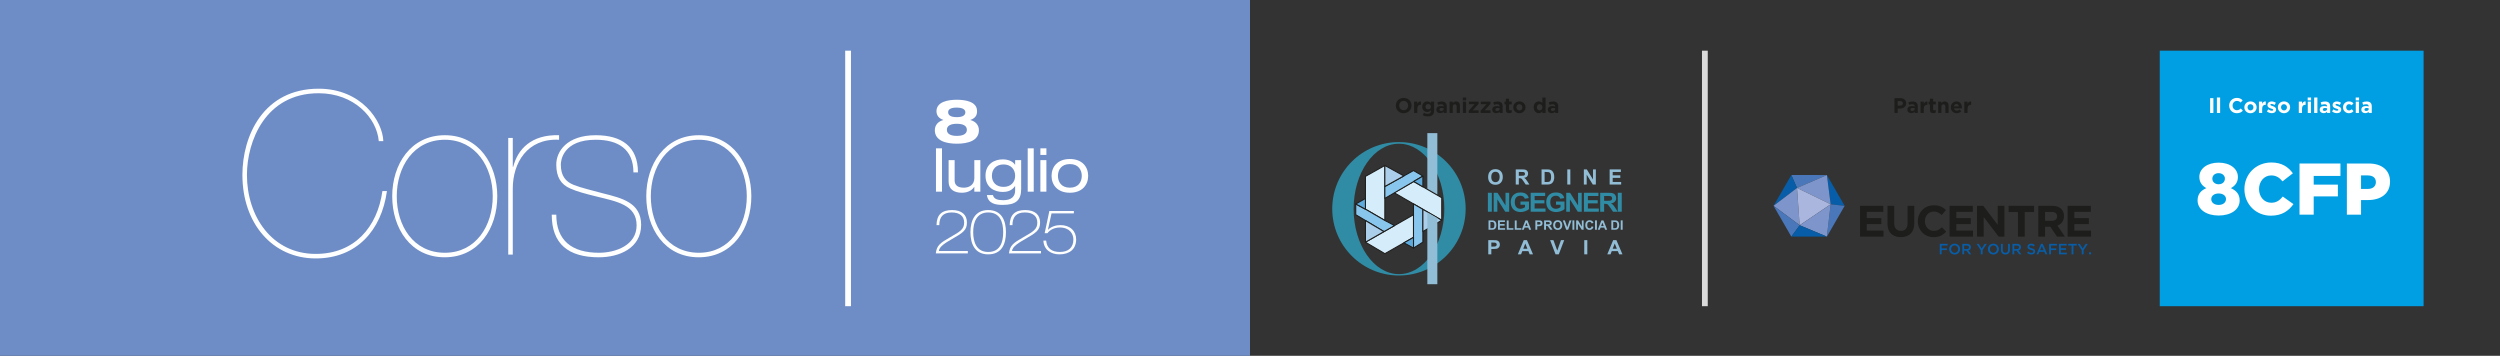 <svg xmlns="http://www.w3.org/2000/svg" xmlns:xlink="http://www.w3.org/1999/xlink" version="1.1" id="Livello_1" x="0px" y="0px" width="1300px" height="185.033px" viewBox="0 0 1300 185.033" xml:space="preserve"><rect x="0" y="0" width="1300" height="185.033" fill="#333333" stroke="none"/> <rect fill="#6E8DC6" width="650" height="185.033"></rect> <g> <path fill="#FFFFFF" d="M201.211,99.34c-2.832,20.531-15.812,35.045-37.051,35.045c-22.419,0-38.113-18.171-38.113-43.423 c0-20.413,10.974-44.838,39.647-44.838c22.301,0,33.275,16.873,33.629,27.257h-2.36c-1.062-12.153-12.862-24.897-31.269-24.897 c-27.729,0-37.287,25.016-37.287,42.479c0,21.476,12.979,41.063,35.752,41.063c20.295,0,32.095-14.042,34.691-32.686H201.211z"></path> </g> <g> <path fill="#FFFFFF" d="M231.326,70.312c17.699,0,27.257,15.222,27.257,31.741c0,16.638-9.558,31.741-27.375,31.741 c-17.699,0-27.257-15.104-27.257-31.741C203.951,85.534,213.509,70.312,231.326,70.312z M231.326,131.435 c16.166,0,24.897-14.041,24.897-29.381c0-15.104-8.731-29.381-24.897-29.381c-16.402,0-25.015,14.277-25.015,29.381 C206.311,117.394,214.924,131.435,231.326,131.435z"></path> </g> <g> <path fill="#FFFFFF" d="M266.644,132.379h-2.36v-60.65h2.36v14.986h0.236c2.242-8.968,9.321-16.874,23.835-16.402v2.36 c-16.637-0.826-24.071,12.153-24.071,25.369V132.379z"></path> </g> <g> <path fill="#FFFFFF" d="M329.383,89.664c0-12.153-8.024-16.991-19.587-16.991c-16.992,0-18.171,10.737-18.171,12.861 c0,6.018,2.596,8.968,6.726,10.62c4.248,1.651,9.086,2.714,15.576,4.483c9.322,2.36,19.469,4.72,19.469,16.284 c0,12.153-11.445,16.873-21.947,16.873c-15.929,0-24.543-6.962-24.543-22.184h2.36c0,13.452,8.142,19.823,22.183,19.823 c8.732,0,19.587-3.894,19.587-14.277c0-10.737-10.501-12.39-20.885-14.985c-5.782-1.416-10.147-2.596-13.569-4.13 c-4.956-2.124-7.316-6.018-7.316-12.508c0-6.726,5.428-15.222,20.531-15.222c13.452,0,21.947,5.9,21.947,19.352H329.383z"></path> </g> <g> <path fill="#FFFFFF" d="M363.438,70.312c17.699,0,27.257,15.222,27.257,31.741c0,16.638-9.558,31.741-27.375,31.741 c-17.699,0-27.257-15.104-27.257-31.741C336.062,85.534,345.62,70.312,363.438,70.312z M363.438,131.435 c16.166,0,24.897-14.041,24.897-29.381c0-15.104-8.731-29.381-24.897-29.381c-16.402,0-25.015,14.277-25.015,29.381 C338.422,117.394,347.036,131.435,363.438,131.435z"></path> </g> <g> <g> <path fill="#1D1D1B" d="M725.818,54.889c0-2.189,1.728-3.982,4.104-3.982c2.377,0,4.082,1.771,4.082,3.982 c0,2.189-1.728,3.982-4.104,3.982C727.523,58.871,725.818,57.1,725.818,54.889z M732.232,54.889c0-1.32-0.969-2.42-2.332-2.42 c-1.365,0-2.311,1.078-2.311,2.42c0,1.32,0.968,2.42,2.332,2.42S732.232,56.23,732.232,54.889z"></path> <path fill="#1D1D1B" d="M735.334,52.843h1.672v1.188c0.341-0.813,0.891-1.342,1.881-1.298v1.749h-0.088 c-1.111,0-1.793,0.671-1.793,2.079v2.179h-1.672V52.843z"></path> <path fill="#1D1D1B" d="M739.854,59.905l0.571-1.254c0.605,0.341,1.211,0.539,1.992,0.539c1.145,0,1.684-0.55,1.684-1.606v-0.286 c-0.496,0.595-1.035,0.957-1.926,0.957c-1.375,0-2.619-1.001-2.619-2.772c0-1.76,1.266-2.75,2.619-2.75 c0.913,0,1.452,0.385,1.903,0.88v-0.77h1.672v4.565c0,1.056-0.253,1.826-0.748,2.321c-0.55,0.55-1.397,0.792-2.541,0.792 C741.504,60.521,740.603,60.302,739.854,59.905z M744.102,55.482c0-0.803-0.628-1.364-1.441-1.364 c-0.814,0-1.431,0.562-1.431,1.387c0,0.814,0.616,1.364,1.431,1.364C743.474,56.869,744.102,56.308,744.102,55.482z"></path> <path fill="#1D1D1B" d="M746.895,57.023c0-1.288,0.979-1.882,2.376-1.882c0.595,0,1.022,0.1,1.44,0.242v-0.099 c0-0.693-0.428-1.078-1.265-1.078c-0.638,0-1.089,0.12-1.628,0.318l-0.418-1.276c0.648-0.285,1.287-0.473,2.288-0.473 c0.913,0,1.573,0.242,1.991,0.66c0.439,0.44,0.639,1.089,0.639,1.881v3.422h-1.617v-0.638c-0.408,0.45-0.969,0.748-1.783,0.748 C747.807,58.85,746.895,58.211,746.895,57.023z M750.734,56.66v-0.297c-0.287-0.133-0.66-0.221-1.068-0.221 c-0.715,0-1.154,0.286-1.154,0.837c0,0.45,0.373,0.715,0.912,0.715C750.205,57.694,750.734,57.265,750.734,56.66z"></path> <path fill="#1D1D1B" d="M753.758,52.843h1.673v0.836c0.385-0.495,0.88-0.946,1.728-0.946c1.265,0,2.002,0.836,2.002,2.189v3.817 h-1.672V55.45c0-0.793-0.375-1.199-1.013-1.199s-1.045,0.406-1.045,1.199v3.289h-1.673V52.843z"></path> <path fill="#1D1D1B" d="M760.645,50.708h1.76v1.485h-1.76V50.708z M760.688,52.843h1.673v5.896h-1.673V52.843z"></path> <path fill="#1D1D1B" d="M763.734,57.562l3.048-3.367h-2.948v-1.353h5.027v1.177l-3.059,3.366h3.059v1.354h-5.127V57.562z"></path> <path fill="#1D1D1B" d="M769.928,57.562l3.048-3.367h-2.948v-1.353h5.027v1.177l-3.059,3.366h3.059v1.354h-5.127V57.562z"></path> <path fill="#1D1D1B" d="M775.967,57.023c0-1.288,0.979-1.882,2.376-1.882c0.595,0,1.022,0.1,1.44,0.242v-0.099 c0-0.693-0.428-1.078-1.265-1.078c-0.638,0-1.089,0.12-1.628,0.318l-0.418-1.276c0.648-0.285,1.287-0.473,2.288-0.473 c0.913,0,1.573,0.242,1.991,0.66c0.439,0.44,0.639,1.089,0.639,1.881v3.422h-1.617v-0.638c-0.408,0.45-0.969,0.748-1.783,0.748 C776.879,58.85,775.967,58.211,775.967,57.023z M779.807,56.66v-0.297c-0.287-0.133-0.66-0.221-1.068-0.221 c-0.715,0-1.154,0.286-1.154,0.837c0,0.45,0.373,0.715,0.912,0.715C779.277,57.694,779.807,57.265,779.807,56.66z"></path> <path fill="#1D1D1B" d="M783.051,57.067v-2.795h-0.704v-1.43h0.704v-1.508h1.672v1.508h1.387v1.43h-1.387v2.52 c0,0.385,0.166,0.572,0.539,0.572c0.309,0,0.584-0.077,0.826-0.209v1.342c-0.353,0.209-0.76,0.341-1.32,0.341 C783.744,58.838,783.051,58.432,783.051,57.067z"></path> <path fill="#1D1D1B" d="M786.89,55.802c0-1.694,1.364-3.069,3.202-3.069c1.826,0,3.179,1.354,3.179,3.069 c0,1.694-1.364,3.069-3.201,3.069C788.243,58.871,786.89,57.519,786.89,55.802z M791.621,55.802c0-0.869-0.628-1.628-1.552-1.628 c-0.957,0-1.529,0.737-1.529,1.628c0,0.869,0.627,1.628,1.552,1.628C791.049,57.43,791.621,56.693,791.621,55.802z"></path> <path fill="#1D1D1B" d="M797.516,55.78c0-1.97,1.287-3.048,2.684-3.048c0.892,0,1.441,0.407,1.838,0.88v-2.904h1.672v8.031h-1.672 v-0.847c-0.407,0.55-0.969,0.957-1.838,0.957C798.824,58.85,797.516,57.771,797.516,55.78z M802.059,55.78 c0-0.979-0.648-1.629-1.43-1.629s-1.441,0.639-1.441,1.65c0,0.979,0.66,1.628,1.441,1.628S802.059,56.781,802.059,55.78z"></path> <path fill="#1D1D1B" d="M804.852,57.023c0-1.288,0.979-1.882,2.377-1.882c0.594,0,1.023,0.1,1.441,0.242v-0.099 c0-0.693-0.43-1.078-1.266-1.078c-0.638,0-1.089,0.12-1.628,0.318l-0.418-1.276c0.649-0.285,1.287-0.473,2.288-0.473 c0.913,0,1.573,0.242,1.991,0.66c0.44,0.44,0.638,1.089,0.638,1.881v3.422h-1.617v-0.638c-0.406,0.45-0.968,0.748-1.781,0.748 C805.766,58.85,804.852,58.211,804.852,57.023z M808.691,56.66v-0.297c-0.285-0.133-0.66-0.221-1.066-0.221 c-0.716,0-1.156,0.286-1.156,0.837c0,0.45,0.375,0.715,0.914,0.715C808.164,57.694,808.691,57.265,808.691,56.66z"></path> </g> <g> <g> <path fill="#308BA5" d="M762.142,108.569c0,19.16-15.528,34.689-34.688,34.689s-34.69-15.529-34.69-34.689 c0-19.157,15.53-34.689,34.69-34.689S762.142,89.412,762.142,108.569 M727.464,74.736c-13.023,0-23.58,15.179-23.58,33.906 c0,18.726,10.556,33.904,23.58,33.904c13.023,0,23.579-15.18,23.579-33.904C751.043,89.916,740.487,74.736,727.464,74.736"></path> <polygon fill="#D5ECFA" points="710.028,108.783 710.028,91.709 720.118,86.044 720.118,114.642 "></polygon> <polygon fill="none" stroke="#1D1D1B" stroke-width="0.553" stroke-linejoin="round" stroke-miterlimit="10" points=" 710.028,108.783 710.028,91.709 720.118,86.044 720.118,114.642 "></polygon> <polygon fill="#D5ECFA" points="724.955,100.216 735.121,94.356 749.711,102.815 749.711,114.534 "></polygon> <polygon fill="none" stroke="#1D1D1B" stroke-width="0.553" stroke-linejoin="round" stroke-miterlimit="10" points=" 724.955,100.216 735.121,94.356 749.711,102.815 749.711,114.534 "></polygon> <polygon fill="#D5ECFA" points="710.028,125.937 735.019,111.653 735.019,123.452 720.118,131.909 "></polygon> <polygon fill="none" stroke="#1D1D1B" stroke-width="0.553" stroke-linejoin="round" stroke-miterlimit="10" points=" 710.028,125.937 735.019,111.653 735.019,123.452 720.118,131.909 "></polygon> <polygon fill="#89C6EE" points="735.019,88.683 739.906,91.555 720.118,103.194 720.118,96.985 "></polygon> <polygon fill="none" stroke="#1D1D1B" stroke-width="0.553" stroke-linejoin="round" stroke-miterlimit="10" points=" 735.019,88.683 739.906,91.555 720.118,103.194 720.118,96.985 "></polygon> <polygon fill="#89C6EE" points="735.019,106.035 739.906,108.862 739.906,125.908 735.019,129.013 "></polygon> <polygon fill="none" stroke="#1D1D1B" stroke-width="0.553" stroke-linejoin="round" stroke-miterlimit="10" points=" 735.019,106.035 739.906,108.862 739.906,125.908 735.019,129.013 "></polygon> <polygon fill="#89C6EE" points="704.984,106.065 710.028,108.783 720.118,114.642 725.161,117.288 719.656,120.435 704.984,111.653 "></polygon> <polygon fill="none" stroke="#1D1D1B" stroke-width="0.553" stroke-linejoin="round" stroke-miterlimit="10" points=" 704.984,106.065 710.028,108.783 720.118,114.642 725.161,117.288 719.656,120.435 704.984,111.653 "></polygon> <polygon fill="#ABCEEA" points="730.013,91.475 720.118,86.046 720.118,96.985 "></polygon> <polygon fill="none" stroke="#1D1D1B" stroke-width="0.553" stroke-linejoin="round" stroke-miterlimit="10" points=" 730.013,91.475 720.118,86.046 720.118,96.985 "></polygon> <polygon fill="#ABCEEA" points="739.908,108.862 749.711,114.534 739.908,120.435 "></polygon> <polygon fill="none" stroke="#1D1D1B" stroke-width="0.553" stroke-linejoin="round" stroke-miterlimit="10" points=" 739.908,108.862 749.711,114.534 739.908,120.435 "></polygon> <polygon fill="#ABCEEA" points="710.028,125.937 719.656,120.435 710.043,114.683 "></polygon> <polygon fill="none" stroke="#1D1D1B" stroke-width="0.553" stroke-linejoin="round" stroke-miterlimit="10" points=" 710.028,125.937 719.656,120.435 710.043,114.683 "></polygon> <polygon fill="#5EAADC" points="704.984,106.065 710.028,103.194 710.028,108.783 "></polygon> <polygon fill="none" stroke="#1D1D1B" stroke-width="0.553" stroke-linejoin="round" stroke-miterlimit="10" points=" 704.984,106.065 710.028,103.194 710.028,108.783 "></polygon> <polygon fill="#5EAADC" points="739.908,91.555 739.908,97.16 735.121,94.356 "></polygon> <polygon fill="none" stroke="#1D1D1B" stroke-width="0.553" stroke-linejoin="round" stroke-miterlimit="10" points=" 739.908,91.555 739.908,97.16 735.121,94.356 "></polygon> <polygon fill="#5EAADC" points="735.019,129.013 730.013,126.265 735.019,123.423 "></polygon> <polygon fill="none" stroke="#1D1D1B" stroke-width="0.553" stroke-linejoin="round" stroke-miterlimit="10" points=" 735.019,129.013 730.013,126.265 735.019,123.423 "></polygon> <path fill="#92BDD6" d="M742.217,147.771v-37.303l5.202,2.977v34.326H742.217z M742.217,98.115l5.202,2.999V69.245h-5.202V98.115 z"></path> <path fill="#92BDD6" d="M773.826,92.071c0-0.8,0.117-1.472,0.358-2.015c0.181-0.401,0.424-0.762,0.731-1.078 c0.309-0.32,0.646-0.554,1.018-0.71c0.489-0.206,1.057-0.312,1.695-0.312c1.156,0,2.086,0.362,2.779,1.08 c0.695,0.72,1.044,1.719,1.044,2.996c0,1.271-0.346,2.264-1.035,2.982c-0.69,0.717-1.612,1.074-2.766,1.074 c-1.171,0-2.102-0.355-2.791-1.072C774.17,94.308,773.826,93.324,773.826,92.071 M775.463,92.019 c0,0.891,0.204,1.566,0.616,2.025c0.411,0.461,0.932,0.689,1.565,0.689c0.633,0,1.152-0.229,1.559-0.685s0.607-1.141,0.607-2.053 c0-0.9-0.197-1.571-0.593-2.016s-0.921-0.664-1.573-0.664c-0.654,0-1.183,0.222-1.582,0.672 C775.661,90.437,775.463,91.113,775.463,92.019"></path> <path fill="#92BDD6" d="M788.19,95.956v-7.864h3.341c0.839,0,1.453,0.071,1.833,0.214c0.38,0.14,0.684,0.392,0.915,0.752 c0.228,0.36,0.342,0.773,0.342,1.239c0,0.59-0.173,1.077-0.521,1.463c-0.348,0.386-0.865,0.625-1.556,0.727 c0.344,0.2,0.628,0.421,0.849,0.657c0.225,0.242,0.527,0.668,0.905,1.279l0.96,1.533h-1.897l-1.148-1.71 c-0.408-0.612-0.687-0.996-0.837-1.158c-0.149-0.157-0.309-0.267-0.479-0.325c-0.164-0.062-0.434-0.089-0.799-0.089h-0.319v3.282 H788.19z M789.778,91.419h1.174c0.762,0,1.238-0.034,1.428-0.097c0.19-0.063,0.338-0.175,0.444-0.333 c0.106-0.157,0.16-0.354,0.16-0.59c0-0.267-0.07-0.479-0.213-0.642c-0.14-0.163-0.341-0.265-0.598-0.308 c-0.129-0.019-0.515-0.028-1.158-0.028h-1.237V91.419L789.778,91.419z"></path> <path fill="#92BDD6" d="M801.611,88.092h2.898c0.656,0,1.156,0.053,1.497,0.151c0.462,0.135,0.857,0.377,1.188,0.725 c0.329,0.345,0.577,0.771,0.749,1.273c0.173,0.502,0.259,1.123,0.259,1.858c0,0.647-0.081,1.204-0.242,1.675 c-0.195,0.572-0.478,1.035-0.842,1.39c-0.275,0.267-0.647,0.476-1.116,0.625c-0.349,0.11-0.818,0.167-1.405,0.167h-2.985 L801.611,88.092L801.611,88.092z M803.197,89.422v5.207h1.188c0.442,0,0.762-0.022,0.959-0.071 c0.259-0.064,0.473-0.175,0.643-0.328c0.169-0.154,0.308-0.405,0.416-0.758c0.105-0.354,0.16-0.833,0.16-1.442 c0-0.608-0.055-1.073-0.16-1.399c-0.108-0.324-0.258-0.578-0.452-0.763c-0.191-0.181-0.438-0.306-0.734-0.369 c-0.223-0.05-0.656-0.076-1.304-0.076L803.197,89.422L803.197,89.422z"></path> <rect x="814.993" y="88.092" fill="#92BDD6" width="1.586" height="7.864"></rect> <polygon fill="#92BDD6" points="823.604,95.956 823.604,88.092 825.149,88.092 828.367,93.343 828.367,88.092 829.844,88.092 829.844,95.956 828.25,95.956 825.082,90.827 825.082,95.956 "></polygon> <polygon fill="#92BDD6" points="837.018,95.956 837.018,88.092 842.85,88.092 842.85,89.422 838.604,89.422 838.604,91.166 842.554,91.166 842.554,92.49 838.604,92.49 838.604,94.629 843,94.629 843,95.956 "></polygon> <path fill="#92BDD6" d="M773.901,132.253v-7.373h2.55c0.966,0,1.595,0.036,1.886,0.111c0.452,0.107,0.829,0.351,1.134,0.72 c0.305,0.371,0.455,0.849,0.455,1.435c0,0.455-0.089,0.836-0.263,1.145c-0.176,0.309-0.398,0.551-0.667,0.727 c-0.271,0.176-0.545,0.293-0.824,0.35c-0.379,0.07-0.93,0.105-1.646,0.105h-1.038v2.782L773.901,132.253L773.901,132.253z M775.488,126.127v2.091h0.869c0.627,0,1.044-0.037,1.256-0.113c0.21-0.08,0.378-0.198,0.497-0.362 c0.117-0.165,0.18-0.357,0.18-0.573c0-0.27-0.085-0.488-0.252-0.665c-0.168-0.174-0.383-0.282-0.638-0.329 c-0.191-0.029-0.571-0.047-1.146-0.047L775.488,126.127L775.488,126.127z"></path> <path fill="#92BDD6" d="M797.169,132.253h-1.727l-0.686-1.676h-3.146l-0.648,1.676h-1.686l3.062-7.373h1.68L797.169,132.253z M794.247,129.334l-1.084-2.733l-1.062,2.733H794.247z"></path> <polygon fill="#92BDD6" points="808.877,132.253 806.066,124.88 807.787,124.88 809.779,130.334 811.704,124.88 813.388,124.88 810.571,132.253 "></polygon> <rect x="823.817" y="124.88" fill="#92BDD6" width="1.589" height="7.373"></rect> <path fill="#92BDD6" d="M843.68,132.253h-1.728l-0.688-1.676h-3.145l-0.648,1.676h-1.684l3.062-7.373h1.679L843.68,132.253z M840.757,129.334l-1.084-2.733l-1.062,2.733H840.757z"></path> </g> <g> <path fill="#92BDD6" d="M774.024,114.594h1.802c0.407,0,0.715,0.029,0.929,0.091c0.286,0.088,0.532,0.232,0.735,0.448 c0.204,0.218,0.357,0.479,0.465,0.793c0.107,0.312,0.161,0.694,0.161,1.151c0,0.402-0.051,0.747-0.15,1.039 c-0.121,0.354-0.296,0.641-0.521,0.859c-0.17,0.17-0.402,0.301-0.692,0.393c-0.218,0.068-0.509,0.104-0.873,0.104h-1.854 L774.024,114.594L774.024,114.594z M775.01,115.417v3.232h0.737c0.274,0,0.473-0.018,0.596-0.049 c0.159-0.039,0.292-0.105,0.396-0.201s0.191-0.252,0.259-0.471c0.067-0.221,0.1-0.519,0.1-0.895s-0.031-0.667-0.1-0.869 c-0.066-0.201-0.161-0.359-0.281-0.475c-0.119-0.113-0.271-0.188-0.455-0.228c-0.139-0.03-0.404-0.048-0.808-0.048h-0.444 V115.417z"></path> <path fill="#92BDD6" d="M778.951,119.472v-4.878h3.618v0.823h-2.636v1.081h2.451v0.823h-2.451v1.328h2.728v0.82h-3.71V119.472z"></path> <path fill="#92BDD6" d="M783.521,119.472v-4.839h0.986v4.017h2.449v0.822H783.521z"></path> <path fill="#92BDD6" d="M787.688,119.472v-4.839h0.984v4.017h2.449v0.822H787.688z"></path> <path fill="#92BDD6" d="M796.222,119.472h-1.069l-0.428-1.107h-1.947l-0.404,1.107h-1.045l1.902-4.878h1.039L796.222,119.472z M794.408,117.54l-0.673-1.809l-0.659,1.809H794.408z"></path> <path fill="#92BDD6" d="M798.387,119.472v-4.878h1.581c0.599,0,0.988,0.022,1.17,0.071c0.281,0.072,0.515,0.23,0.703,0.479 c0.189,0.244,0.284,0.562,0.284,0.949c0,0.301-0.056,0.553-0.162,0.756c-0.111,0.203-0.248,0.365-0.416,0.481 c-0.167,0.114-0.34,0.192-0.51,0.229c-0.236,0.047-0.578,0.068-1.023,0.068h-0.642v1.842h-0.985V119.472z M799.372,115.417v1.384 h0.538c0.389,0,0.647-0.022,0.779-0.077c0.132-0.051,0.233-0.13,0.309-0.238c0.072-0.106,0.111-0.234,0.111-0.381 c0-0.174-0.054-0.322-0.157-0.438c-0.104-0.116-0.236-0.188-0.396-0.216c-0.118-0.021-0.353-0.034-0.708-0.034H799.372z"></path> <path fill="#92BDD6" d="M802.938,119.472v-4.878h2.07c0.522,0,0.902,0.042,1.139,0.13s0.427,0.242,0.565,0.469 c0.144,0.223,0.215,0.479,0.215,0.768c0,0.367-0.107,0.668-0.323,0.906c-0.216,0.24-0.536,0.391-0.966,0.451 c0.214,0.125,0.389,0.263,0.527,0.41c0.139,0.148,0.326,0.414,0.562,0.793l0.596,0.951h-1.178l-0.713-1.064 c-0.253-0.375-0.426-0.614-0.521-0.713c-0.093-0.101-0.19-0.168-0.294-0.207c-0.106-0.034-0.271-0.055-0.496-0.055h-0.201v2.039 H802.938z M803.92,116.655h0.73c0.473,0,0.766-0.021,0.885-0.062c0.118-0.039,0.209-0.107,0.276-0.205 c0.064-0.097,0.099-0.217,0.099-0.365c0-0.164-0.045-0.295-0.131-0.397s-0.21-0.164-0.371-0.188 c-0.079-0.016-0.319-0.02-0.719-0.02h-0.771L803.92,116.655L803.92,116.655z"></path> <path fill="#92BDD6" d="M807.654,117.062c0-0.496,0.076-0.914,0.223-1.25c0.111-0.25,0.265-0.473,0.456-0.67 c0.189-0.199,0.4-0.344,0.628-0.438c0.305-0.129,0.656-0.195,1.053-0.195c0.719,0,1.296,0.226,1.728,0.673 c0.433,0.444,0.646,1.063,0.646,1.857c0,0.787-0.214,1.404-0.642,1.85c-0.431,0.446-1,0.668-1.718,0.668 c-0.725,0-1.303-0.222-1.729-0.664C807.869,118.446,807.654,117.838,807.654,117.062z M808.67,117.026 c0,0.555,0.128,0.972,0.383,1.259c0.255,0.284,0.579,0.428,0.973,0.428c0.392,0,0.715-0.144,0.966-0.425 c0.252-0.282,0.378-0.707,0.378-1.273c0-0.56-0.121-0.976-0.368-1.25c-0.244-0.275-0.568-0.414-0.976-0.414 c-0.405,0-0.733,0.141-0.982,0.418C808.795,116.048,808.67,116.467,808.67,117.026z"></path> <path fill="#92BDD6" d="M814.399,119.472l-1.743-4.878h1.067l1.235,3.608l1.195-3.608h1.045l-1.748,4.878H814.399z"></path> <path fill="#92BDD6" d="M817.672,119.472v-4.878h0.984v4.878H817.672z"></path> <path fill="#92BDD6" d="M819.605,119.472v-4.878h0.957l1.996,3.257v-3.257h0.915v4.878h-0.986l-1.97-3.182v3.182H819.605z"></path> <path fill="#92BDD6" d="M827.641,117.679l0.952,0.301c-0.145,0.533-0.389,0.929-0.729,1.188c-0.34,0.255-0.772,0.386-1.298,0.386 c-0.646,0-1.18-0.221-1.597-0.664c-0.418-0.442-0.627-1.047-0.627-1.814c0-0.811,0.212-1.441,0.631-1.893 c0.419-0.447,0.97-0.676,1.653-0.676c0.596,0,1.081,0.178,1.453,0.528c0.224,0.211,0.39,0.512,0.502,0.901l-0.976,0.234 c-0.059-0.255-0.18-0.457-0.362-0.602c-0.185-0.147-0.407-0.221-0.668-0.221c-0.362,0-0.653,0.129-0.88,0.389 c-0.227,0.261-0.337,0.68-0.337,1.263c0,0.617,0.11,1.056,0.332,1.317c0.223,0.262,0.511,0.395,0.865,0.395 c0.263,0,0.486-0.084,0.677-0.251C827.42,118.297,827.557,118.034,827.641,117.679z"></path> <path fill="#92BDD6" d="M829.408,119.472v-4.878h0.986v4.878H829.408z"></path> <path fill="#92BDD6" d="M835.732,119.472h-1.072l-0.427-1.107h-1.948l-0.404,1.107h-1.044l1.9-4.878h1.04L835.732,119.472z M833.918,117.54l-0.672-1.809l-0.659,1.809H833.918z"></path> <path fill="#92BDD6" d="M837.892,114.594h1.802c0.406,0,0.716,0.029,0.929,0.091c0.285,0.088,0.532,0.232,0.736,0.448 c0.204,0.218,0.357,0.479,0.465,0.793c0.104,0.312,0.161,0.694,0.161,1.151c0,0.402-0.051,0.747-0.151,1.039 c-0.122,0.354-0.295,0.641-0.521,0.859c-0.172,0.17-0.404,0.301-0.692,0.393c-0.216,0.068-0.509,0.104-0.872,0.104h-1.854v-4.878 H837.892z M838.877,115.417v3.232h0.735c0.275,0,0.476-0.018,0.597-0.049c0.159-0.039,0.292-0.105,0.398-0.201 c0.104-0.096,0.188-0.252,0.257-0.471c0.067-0.221,0.1-0.519,0.1-0.895s-0.031-0.667-0.1-0.869 c-0.067-0.201-0.158-0.359-0.28-0.475c-0.12-0.113-0.271-0.188-0.454-0.228c-0.141-0.03-0.406-0.048-0.809-0.048h-0.444V115.417z "></path> <path fill="#92BDD6" d="M842.788,119.472v-4.878h0.985v4.878H842.788z"></path> </g> <g> <rect x="773.708" y="100.245" fill="#308BA5" width="2.052" height="9.848"></rect> <polygon fill="#308BA5" points="776.716,110.093 776.716,100.245 778.711,100.245 782.869,106.823 782.869,100.245 784.775,100.245 784.775,110.093 782.719,110.093 778.621,103.672 778.621,110.093 "></polygon> <path fill="#308BA5" d="M790.651,106.474v-1.66h4.422v3.924c-0.431,0.402-1.054,0.759-1.866,1.064 c-0.817,0.307-1.643,0.463-2.479,0.463c-1.062,0-1.988-0.217-2.778-0.652c-0.79-0.43-1.384-1.049-1.782-1.854 c-0.399-0.802-0.597-1.676-0.597-2.621c0-1.025,0.223-1.936,0.666-2.736c0.443-0.793,1.093-1.403,1.947-1.83 c0.652-0.327,1.464-0.489,2.433-0.489c1.263,0,2.249,0.255,2.958,0.769c0.707,0.51,1.165,1.222,1.369,2.125l-2.037,0.369 c-0.146-0.484-0.413-0.863-0.809-1.146c-0.396-0.279-0.891-0.421-1.481-0.421c-0.896,0-1.606,0.275-2.136,0.826 c-0.531,0.552-0.794,1.369-0.794,2.455c0,1.168,0.268,2.043,0.804,2.629c0.536,0.584,1.237,0.875,2.105,0.875 c0.431,0,0.861-0.082,1.295-0.246c0.43-0.16,0.802-0.359,1.11-0.594v-1.25H790.651L790.651,106.474z"></path> <polygon fill="#308BA5" points="795.947,110.093 795.947,100.245 803.482,100.245 803.482,101.912 797.998,101.912 797.998,104.097 803.1,104.097 803.1,105.754 797.998,105.754 797.998,108.435 803.676,108.435 803.676,110.093 "></polygon> <path fill="#308BA5" d="M809.119,106.474v-1.66h4.423v3.924c-0.429,0.402-1.051,0.759-1.867,1.064 c-0.814,0.307-1.643,0.463-2.479,0.463c-1.063,0-1.989-0.217-2.78-0.652c-0.79-0.43-1.385-1.049-1.779-1.854 c-0.398-0.802-0.598-1.676-0.598-2.621c0-1.025,0.221-1.936,0.667-2.736c0.44-0.793,1.09-1.403,1.944-1.83 c0.652-0.327,1.465-0.489,2.435-0.489c1.262,0,2.246,0.255,2.957,0.769c0.708,0.51,1.166,1.222,1.368,2.125l-2.037,0.369 c-0.145-0.484-0.413-0.863-0.808-1.146c-0.396-0.279-0.891-0.421-1.48-0.421c-0.896,0-1.61,0.275-2.136,0.826 c-0.531,0.552-0.797,1.369-0.797,2.455c0,1.168,0.27,2.043,0.805,2.629c0.537,0.584,1.238,0.875,2.106,0.875 c0.431,0,0.859-0.082,1.292-0.246c0.434-0.16,0.806-0.359,1.113-0.594v-1.25H809.119L809.119,106.474z"></path> <polygon fill="#308BA5" points="814.436,110.093 814.436,100.245 816.432,100.245 820.591,106.823 820.591,100.245 822.496,100.245 822.496,110.093 820.438,110.093 816.343,103.672 816.343,110.093 "></polygon> <polygon fill="#308BA5" points="823.646,110.093 823.646,100.245 831.182,100.245 831.182,101.912 825.699,101.912 825.699,104.097 830.8,104.097 830.8,105.754 825.699,105.754 825.699,108.435 831.376,108.435 831.376,110.093 "></polygon> <path fill="#308BA5" d="M832.097,110.093v-9.848h4.317c1.088,0,1.875,0.09,2.368,0.268c0.491,0.178,0.885,0.488,1.182,0.942 c0.294,0.452,0.444,0.969,0.444,1.551c0,0.742-0.225,1.351-0.674,1.833c-0.447,0.479-1.117,0.782-2.011,0.909 c0.444,0.25,0.811,0.524,1.101,0.827c0.288,0.299,0.677,0.828,1.168,1.598l1.238,1.92h-2.451l-1.483-2.142 c-0.527-0.767-0.888-1.25-1.083-1.448c-0.192-0.197-0.398-0.334-0.616-0.41c-0.216-0.072-0.562-0.111-1.032-0.111h-0.416v4.111 H832.097z M834.148,104.411h1.518c0.984,0,1.6-0.04,1.845-0.12c0.244-0.082,0.437-0.222,0.576-0.419 c0.137-0.195,0.207-0.441,0.207-0.736c0-0.333-0.092-0.598-0.275-0.804c-0.183-0.204-0.438-0.335-0.771-0.388 c-0.168-0.021-0.666-0.032-1.498-0.032h-1.602V104.411L834.148,104.411z"></path> <rect x="841.258" y="100.245" fill="#308BA5" width="2.053" height="9.848"></rect> </g> </g> </g> <g> <g> <polyline fill="#1D1D1B" points="967.232,107.026 979.312,107.026 979.312,110.162 970.731,110.162 970.731,113.409 978.282,113.409 978.282,116.543 970.731,116.543 970.731,119.906 979.423,119.906 979.423,123.042 967.232,123.042 967.232,107.026 "></polyline> <path fill="#1D1D1B" d="M981.479,116.179v-9.15h3.522v9.061c0,2.607,1.304,3.957,3.454,3.957c2.149,0,3.457-1.304,3.457-3.844 v-9.174h3.521v9.035c0,4.851-2.722,7.23-7.022,7.23S981.479,120.896,981.479,116.179"></path> <path fill="#1D1D1B" d="M997.259,115.081v-0.049c0-4.553,3.431-8.279,8.352-8.279c3.018,0,4.827,1.007,6.312,2.473l-2.238,2.584 c-1.236-1.121-2.493-1.809-4.097-1.809c-2.699,0-4.645,2.242-4.645,4.988v0.043c0,2.748,1.899,5.037,4.645,5.037 c1.831,0,2.951-0.732,4.209-1.879l2.241,2.267c-1.645,1.761-3.475,2.858-6.564,2.858 C1000.76,123.315,997.259,119.677,997.259,115.081"></path> <polyline fill="#1D1D1B" points="1013.778,107.026 1025.859,107.026 1025.859,110.162 1017.279,110.162 1017.279,113.409 1024.828,113.409 1024.828,116.543 1017.279,116.543 1017.279,119.906 1025.974,119.906 1025.974,123.042 1013.778,123.042 1013.778,107.026 "></polyline> <polyline fill="#1D1D1B" points="1028.05,107.026 1031.3,107.026 1038.804,116.888 1038.804,107.026 1042.281,107.026 1042.281,123.042 1039.284,123.042 1031.529,112.86 1031.529,123.042 1028.05,123.042 1028.05,107.026 "></polyline> <polyline fill="#1D1D1B" points="1049.335,110.274 1044.464,110.274 1044.464,107.026 1057.73,107.026 1057.73,110.274 1052.858,110.274 1052.858,123.042 1049.335,123.042 1049.335,110.274 "></polyline> <path fill="#1D1D1B" d="M1059.908,107.026h7.32c2.033,0,3.615,0.574,4.666,1.625c0.893,0.894,1.375,2.15,1.375,3.66v0.045 c0,2.586-1.396,4.211-3.436,4.967l3.912,5.719h-4.114l-3.432-5.126h-2.77v5.126h-3.523L1059.908,107.026 M1067.001,114.806 c1.715,0,2.699-0.914,2.699-2.265v-0.045c0-1.511-1.054-2.288-2.771-2.288h-3.497v4.598H1067.001z"></path> <polyline fill="#1D1D1B" points="1075.157,107.026 1087.237,107.026 1087.237,110.162 1078.661,110.162 1078.661,113.409 1086.21,113.409 1086.21,116.543 1078.661,116.543 1078.661,119.906 1087.354,119.906 1087.354,123.042 1075.157,123.042 1075.157,107.026 "></polyline> <polyline fill="#4A77BA" points="931.498,91.015 949.985,91.019 934.448,97.731 931.498,91.015 "></polyline> <polyline fill="#075DA7" points="959.227,107.034 951.935,106.229 949.985,91.019 959.227,107.034 "></polyline> <polyline fill="#7D95CB" points="934.448,97.731 949.985,91.019 951.935,106.229 934.448,97.731 "></polyline> <polyline fill="#4A77BA" points="959.227,107.034 949.976,123.042 951.935,106.229 959.227,107.034 "></polyline> <g> <polyline fill="#075DA7" points="922.251,107.021 931.498,91.015 934.448,97.731 922.251,107.021 "></polyline> <polyline fill="#7D95CB" points="935.832,117.122 922.251,107.021 934.448,97.731 935.832,117.122 "></polyline> </g> <polyline fill="#AAB6DD" points="951.935,106.229 935.832,117.122 934.448,97.731 951.935,106.229 "></polyline> <polyline fill="#7D95CB" points="949.976,123.042 935.832,117.122 951.935,106.229 949.976,123.042 "></polyline> <g> <polyline fill="#4A77BA" points="922.251,107.021 931.487,123.035 935.832,117.121 922.251,107.021 "></polyline> </g> <path fill="#075DA7" d="M949.976,123.042c-0.394-0.046-18.487-0.007-18.487-0.007l4.345-5.913L949.976,123.042"></path> <polyline fill="#075DA7" points="1008.695,126.804 1012.741,126.804 1012.741,127.67 1009.646,127.67 1009.646,129.171 1012.392,129.171 1012.392,130.034 1009.646,130.034 1009.646,132.253 1008.695,132.253 1008.695,126.804 "></polyline> <g> <path fill="#075DA7" d="M1016.401,132.349c-0.423,0-0.808-0.076-1.153-0.222c-0.349-0.147-0.647-0.351-0.896-0.604 c-0.246-0.256-0.442-0.551-0.58-0.893c-0.143-0.337-0.211-0.701-0.211-1.085v-0.017c0-0.383,0.068-0.744,0.211-1.086 c0.138-0.34,0.334-0.639,0.59-0.896c0.254-0.256,0.555-0.462,0.902-0.61s0.73-0.225,1.151-0.225s0.804,0.071,1.152,0.223 c0.347,0.146,0.646,0.346,0.893,0.602c0.25,0.254,0.445,0.552,0.585,0.893c0.143,0.34,0.212,0.7,0.212,1.086v0.016 c0,0.383-0.07,0.746-0.212,1.086c-0.14,0.34-0.338,0.64-0.591,0.896c-0.254,0.254-0.558,0.461-0.902,0.609 C1017.203,132.271,1016.821,132.349,1016.401,132.349 M1016.415,131.468c0.269,0,0.515-0.051,0.742-0.15 c0.225-0.104,0.413-0.239,0.576-0.414c0.156-0.174,0.284-0.377,0.375-0.609c0.09-0.232,0.137-0.482,0.137-0.748v-0.016 c0-0.266-0.047-0.514-0.137-0.752c-0.091-0.235-0.219-0.439-0.378-0.613c-0.165-0.176-0.358-0.314-0.589-0.417 c-0.226-0.104-0.475-0.157-0.74-0.157c-0.272,0-0.518,0.053-0.742,0.153c-0.225,0.1-0.419,0.239-0.577,0.412 c-0.16,0.175-0.285,0.377-0.376,0.608c-0.089,0.234-0.136,0.484-0.136,0.75v0.016c0,0.265,0.047,0.516,0.136,0.752 c0.091,0.234,0.216,0.441,0.379,0.613c0.163,0.174,0.358,0.312,0.586,0.418C1015.899,131.417,1016.146,131.468,1016.415,131.468z "></path> </g> <path fill="#075DA7" d="M1020.415,126.804h2.43c0.342,0,0.645,0.049,0.911,0.146c0.263,0.097,0.483,0.229,0.66,0.399 c0.145,0.149,0.257,0.326,0.336,0.522c0.076,0.194,0.117,0.414,0.117,0.655v0.015c0,0.224-0.032,0.425-0.1,0.603 c-0.065,0.18-0.152,0.338-0.268,0.476c-0.116,0.138-0.251,0.254-0.411,0.351c-0.157,0.096-0.331,0.17-0.524,0.221l1.473,2.062 h-1.129l-1.341-1.898h-1.203v1.898h-0.951V126.804 M1022.771,129.506c0.343,0,0.613-0.082,0.818-0.246 c0.201-0.163,0.307-0.387,0.307-0.669v-0.015c0-0.296-0.104-0.523-0.299-0.677c-0.199-0.152-0.477-0.229-0.837-0.229h-1.396v1.836 H1022.771z"></path> <polyline fill="#075DA7" points="1029.98,130.106 1027.818,126.804 1028.946,126.804 1030.473,129.218 1032.013,126.804 1033.109,126.804 1030.947,130.082 1030.947,132.253 1029.98,132.253 1029.98,130.106 "></polyline> <g> <path fill="#075DA7" d="M1036.55,132.349c-0.418,0-0.805-0.076-1.15-0.222c-0.348-0.147-0.646-0.351-0.896-0.604 c-0.249-0.256-0.441-0.551-0.585-0.893c-0.138-0.337-0.208-0.701-0.208-1.085v-0.017c0-0.383,0.07-0.744,0.208-1.086 c0.144-0.34,0.337-0.639,0.592-0.896c0.255-0.256,0.558-0.462,0.904-0.61c0.349-0.148,0.732-0.225,1.15-0.225 c0.42,0,0.806,0.071,1.151,0.223c0.349,0.146,0.646,0.346,0.896,0.602c0.252,0.254,0.442,0.552,0.586,0.893 c0.14,0.34,0.208,0.7,0.208,1.086v0.016c0,0.383-0.068,0.746-0.208,1.086c-0.143,0.34-0.338,0.64-0.594,0.896 c-0.252,0.254-0.554,0.461-0.903,0.609C1037.354,132.271,1036.971,132.349,1036.55,132.349 M1036.564,131.468 c0.271,0,0.518-0.051,0.741-0.15c0.227-0.104,0.419-0.239,0.577-0.414c0.16-0.174,0.287-0.377,0.377-0.609 s0.133-0.482,0.133-0.748v-0.016c0-0.266-0.043-0.514-0.133-0.752c-0.09-0.235-0.22-0.439-0.382-0.613 c-0.161-0.176-0.358-0.314-0.585-0.417c-0.227-0.104-0.475-0.157-0.744-0.157c-0.268,0-0.515,0.053-0.738,0.153 c-0.225,0.1-0.419,0.239-0.576,0.412c-0.162,0.175-0.284,0.377-0.38,0.608c-0.09,0.234-0.132,0.484-0.132,0.75v0.016 c0,0.265,0.042,0.516,0.132,0.752c0.096,0.234,0.221,0.441,0.382,0.613c0.163,0.174,0.359,0.312,0.587,0.418 C1036.05,131.418,1036.298,131.468,1036.564,131.468z"></path> </g> <path fill="#075DA7" d="M1042.8,132.341c-0.354,0-0.67-0.054-0.957-0.152c-0.286-0.102-0.528-0.254-0.732-0.457 c-0.2-0.199-0.354-0.451-0.466-0.75c-0.106-0.297-0.162-0.646-0.162-1.039v-3.139h0.948v3.1c0,0.511,0.123,0.896,0.369,1.16 c0.244,0.264,0.581,0.396,1.018,0.396c0.429,0,0.765-0.127,1.01-0.383c0.245-0.252,0.369-0.631,0.369-1.137v-3.139h0.948v3.092 c0,0.406-0.058,0.76-0.168,1.067c-0.111,0.306-0.269,0.562-0.471,0.767c-0.203,0.207-0.447,0.358-0.734,0.459 C1043.483,132.287,1043.157,132.341,1042.8,132.341"></path> <path fill="#075DA7" d="M1046.458,126.804h2.429c0.344,0,0.646,0.049,0.911,0.146s0.484,0.229,0.662,0.399 c0.144,0.149,0.256,0.326,0.335,0.522c0.075,0.194,0.116,0.414,0.116,0.655v0.015c0,0.224-0.032,0.425-0.1,0.603 c-0.065,0.18-0.151,0.338-0.268,0.476c-0.115,0.138-0.249,0.254-0.408,0.351c-0.159,0.096-0.332,0.17-0.526,0.221l1.473,2.062 h-1.128l-1.346-1.898h-1.199v1.898h-0.951V126.804 M1048.814,129.506c0.343,0,0.615-0.082,0.818-0.246 c0.201-0.163,0.307-0.387,0.307-0.669v-0.015c0-0.296-0.1-0.523-0.298-0.677c-0.195-0.152-0.478-0.229-0.836-0.229h-1.396v1.836 H1048.814z"></path> <path fill="#075DA7" d="M1056.336,132.332c-0.421,0-0.821-0.069-1.204-0.216c-0.388-0.143-0.739-0.36-1.069-0.656l0.578-0.686 c0.265,0.229,0.529,0.402,0.801,0.524c0.269,0.122,0.576,0.183,0.92,0.183c0.293,0,0.53-0.062,0.702-0.187 c0.176-0.122,0.264-0.289,0.264-0.498v-0.014c0-0.101-0.018-0.187-0.056-0.263c-0.029-0.074-0.091-0.147-0.184-0.215 c-0.092-0.064-0.217-0.131-0.377-0.187c-0.157-0.058-0.364-0.113-0.617-0.171c-0.293-0.066-0.552-0.146-0.777-0.229 c-0.225-0.088-0.418-0.191-0.571-0.312c-0.151-0.126-0.271-0.273-0.349-0.449c-0.08-0.176-0.12-0.39-0.12-0.64v-0.019 c0-0.231,0.043-0.444,0.137-0.641c0.092-0.194,0.22-0.359,0.383-0.498c0.161-0.14,0.356-0.244,0.587-0.324 c0.227-0.075,0.476-0.116,0.743-0.116c0.399,0,0.76,0.059,1.082,0.176c0.315,0.117,0.616,0.287,0.896,0.515l-0.512,0.721 c-0.251-0.179-0.5-0.317-0.744-0.416c-0.242-0.094-0.486-0.143-0.737-0.143c-0.279,0-0.498,0.061-0.652,0.187 c-0.154,0.125-0.233,0.275-0.233,0.461v0.012c0,0.104,0.019,0.197,0.056,0.279c0.035,0.078,0.104,0.15,0.199,0.217 c0.096,0.063,0.228,0.127,0.396,0.184s0.383,0.117,0.646,0.179c0.284,0.07,0.538,0.153,0.76,0.241 c0.222,0.087,0.404,0.195,0.549,0.322c0.147,0.129,0.256,0.275,0.333,0.443c0.076,0.17,0.113,0.365,0.113,0.59v0.014 c0,0.256-0.047,0.484-0.143,0.686c-0.099,0.202-0.229,0.373-0.398,0.514c-0.17,0.14-0.373,0.244-0.612,0.32 C1056.884,132.294,1056.62,132.332,1056.336,132.332"></path> <path fill="#075DA7" d="M1061.334,126.767h0.888l2.396,5.486h-1.015l-0.552-1.312h-2.576l-0.562,1.312h-0.978L1061.334,126.767 M1062.704,130.089l-0.942-2.18l-0.937,2.18H1062.704z"></path> <polyline fill="#075DA7" points="1065.552,126.804 1069.601,126.804 1069.601,127.67 1066.501,127.67 1066.501,129.171 1069.249,129.171 1069.249,130.034 1066.501,130.034 1066.501,132.253 1065.552,132.253 1065.552,126.804 "></polyline> <polyline fill="#075DA7" points="1070.657,126.804 1074.688,126.804 1074.688,127.67 1071.608,127.67 1071.608,129.071 1074.339,129.071 1074.339,129.935 1071.608,129.935 1071.608,131.39 1074.729,131.39 1074.729,132.253 1070.657,132.253 1070.657,126.804 "></polyline> <polyline fill="#075DA7" points="1077.21,127.69 1075.48,127.69 1075.48,126.804 1079.907,126.804 1079.907,127.69 1078.176,127.69 1078.176,132.253 1077.21,132.253 1077.21,127.69 "></polyline> <polyline fill="#075DA7" points="1082.52,130.106 1080.358,126.804 1081.485,126.804 1083.009,129.218 1084.552,126.804 1085.649,126.804 1083.484,130.082 1083.484,132.253 1082.52,132.253 1082.52,130.106 "></polyline> <rect x="1086.317" y="131.188" fill="#075DA7" width="1.036" height="1.063"></rect> </g> <g> <path fill="#1D1D1B" d="M985.117,51.038h3.146c1.838,0,2.949,1.089,2.949,2.685c0,1.782-1.387,2.706-3.113,2.706h-1.288v2.311 h-1.694V51.038z M988.154,54.922c0.847,0,1.342-0.506,1.342-1.188c0-0.759-0.527-1.166-1.375-1.166h-1.31v2.354H988.154z"></path> <path fill="#1D1D1B" d="M991.828,57.023c0-1.288,0.979-1.882,2.376-1.882c0.595,0,1.022,0.1,1.44,0.242v-0.099 c0-0.693-0.428-1.078-1.265-1.078c-0.638,0-1.089,0.12-1.628,0.318l-0.418-1.276c0.648-0.285,1.287-0.473,2.288-0.473 c0.913,0,1.573,0.242,1.991,0.66c0.439,0.44,0.639,1.089,0.639,1.881v3.422h-1.617v-0.638c-0.408,0.45-0.969,0.748-1.783,0.748 C992.74,58.85,991.828,58.211,991.828,57.023z M995.668,56.66v-0.297c-0.287-0.133-0.66-0.221-1.068-0.221 c-0.715,0-1.154,0.286-1.154,0.837c0,0.45,0.373,0.715,0.912,0.715C995.139,57.694,995.668,57.265,995.668,56.66z"></path> <path fill="#1D1D1B" d="M998.691,52.843h1.672v1.188c0.342-0.813,0.892-1.342,1.882-1.298v1.749h-0.089 c-1.11,0-1.793,0.671-1.793,2.079v2.179h-1.672V52.843z"></path> <path fill="#1D1D1B" d="M1003.564,57.067v-2.795h-0.704v-1.43h0.704v-1.508h1.672v1.508h1.387v1.43h-1.387v2.52 c0,0.385,0.166,0.572,0.539,0.572c0.309,0,0.584-0.077,0.826-0.209v1.342c-0.353,0.209-0.76,0.341-1.32,0.341 C1004.258,58.838,1003.564,58.432,1003.564,57.067z"></path> <path fill="#1D1D1B" d="M1007.854,52.843h1.673v0.836c0.385-0.495,0.879-0.946,1.727-0.946c1.266,0,2.002,0.836,2.002,2.189v3.817 h-1.672V55.45c0-0.793-0.374-1.199-1.012-1.199c-0.639,0-1.045,0.406-1.045,1.199v3.289h-1.673V52.843z"></path> <path fill="#1D1D1B" d="M1014.421,55.802c0-1.684,1.199-3.069,2.915-3.069c1.97,0,2.872,1.529,2.872,3.201 c0,0.132-0.011,0.286-0.022,0.44h-4.104c0.165,0.759,0.693,1.155,1.441,1.155c0.561,0,0.969-0.176,1.43-0.605l0.957,0.848 c-0.549,0.682-1.342,1.1-2.408,1.1C1015.73,58.871,1014.421,57.628,1014.421,55.802z M1018.58,55.329 c-0.1-0.748-0.539-1.255-1.244-1.255c-0.692,0-1.144,0.495-1.275,1.255H1018.58z"></path> <path fill="#1D1D1B" d="M1021.45,52.843h1.673v1.188c0.34-0.813,0.891-1.342,1.881-1.298v1.749h-0.088 c-1.111,0-1.793,0.671-1.793,2.079v2.179h-1.673V52.843z"></path> </g> </g> <g> <path fill="#FFFFFF" d="M486.113,67.713c0-2.692,1.753-4.603,4.415-5.291v-0.063c-2.286-0.813-3.507-2.223-3.569-4.54 c0.062-5.01,6.199-5.948,10.614-5.948s10.552,0.938,10.489,5.948c0.062,2.317-1.159,3.727-3.444,4.54v0.063 c2.662,0.688,4.415,2.599,4.415,5.291c0,5.354-5.542,7.014-11.46,7.014S486.113,73.067,486.113,67.713z M492.375,67.494 c0,2.223,2.098,3.162,5.167,3.162c3.131,0,5.229-0.939,5.229-3.162c0-2.192-2.098-3.132-5.229-3.132 C494.474,64.362,492.375,65.302,492.375,67.494z M501.988,58.351c0-1.815-2.317-2.41-4.446-2.41c-3.163,0-4.509,0.907-4.509,2.41 c0,1.535,1.315,2.568,4.509,2.568C500.892,60.919,501.988,59.76,501.988,58.351z"></path> </g> <g> <path fill="#FFFFFF" d="M486.708,77.116h3.131V99.66h-3.131V77.116z"></path> </g> <g> <path fill="#FFFFFF" d="M509.776,99.66h-3.131v-2.474h-0.062c-1.472,2.286-4.071,3.037-6.419,3.037 c-3.945,0-6.888-1.69-6.888-5.792V83.253h3.131v10.552c0,2.411,1.503,3.789,4.854,3.789c2.849,0,5.385-1.659,5.385-4.885v-9.456 h3.131V99.66z"></path> </g> <g> <path fill="#FFFFFF" d="M527.873,83.253h3.131v15.029c0,5.887-2.818,8.267-9.55,8.267c-3.539,0-7.609-0.563-8.266-5.104h3.131 c0.563,2.129,2.474,2.661,5.448,2.661c4.446,0,6.105-2.255,6.105-4.947v-2.38h-0.062c-1.753,2.536-4.227,3.037-6.356,3.037 c-4.384,0-8.986-2.379-8.986-8.454c0-6.105,4.603-8.485,8.955-8.485c2.693,0,5.167,0.908,6.388,2.787h0.062V83.253z M521.83,85.508 c-3.82,0-6.043,2.505-6.043,5.887c0,3.381,2.223,5.792,6.043,5.792c3.789,0,6.043-2.411,6.043-5.792 C527.873,88.013,525.619,85.508,521.83,85.508z"></path> </g> <g> <path fill="#FFFFFF" d="M534.41,77.116h3.131V99.66h-3.131V77.116z"></path> </g> <g> <path fill="#FFFFFF" d="M540.996,77.116h3.131v3.444h-3.131V77.116z M540.996,83.253h3.131V99.66h-3.131V83.253z"></path> </g> <g> <path fill="#FFFFFF" d="M556.327,82.689c6.387,0,9.519,4.039,9.519,8.768c0,4.728-3.131,8.767-9.519,8.767 c-6.388,0-9.519-4.039-9.519-8.767C546.808,86.729,549.939,82.689,556.327,82.689z M556.327,85.319c-4.54,0-6.2,3.163-6.2,6.138 s1.66,6.137,6.2,6.137s6.2-3.162,6.2-6.137S560.867,85.319,556.327,85.319z"></path> </g> <g> <path fill="#FFFFFF" d="M503.272,131.768h-16.658c0.47-4.102,2.192-5.417,7.452-8.392c5.072-2.912,7.295-4.102,7.295-7.608 c0-3.382-2.317-5.291-6.513-5.291c-4.603,0-6.419,2.536-6.419,6.606h-1.44c0.062-5.479,2.818-7.859,8.078-7.859 s7.734,2.661,7.734,6.481c0,4.102-2.129,5.354-8.204,8.861c-2.129,1.252-6.356,3.569-6.356,5.949h15.029V131.768z"></path> </g> <g> <path fill="#FFFFFF" d="M513.86,132.269c-6.888,0-9.236-5.417-9.236-11.522s2.379-11.522,9.236-11.522 c6.951,0,9.237,5.386,9.237,11.522C523.097,126.945,520.842,132.269,513.86,132.269z M513.86,110.477 c-5.98,0-7.796,5.041-7.796,10.27c0,5.197,1.753,10.27,7.796,10.27c6.137,0,7.797-4.915,7.797-10.27 S519.966,110.477,513.86,110.477z"></path> </g> <g> <path fill="#FFFFFF" d="M541.316,131.768h-16.658c0.47-4.102,2.192-5.417,7.452-8.392c5.072-2.912,7.295-4.102,7.295-7.608 c0-3.382-2.317-5.291-6.513-5.291c-4.603,0-6.419,2.536-6.419,6.606h-1.44c0.062-5.479,2.818-7.859,8.078-7.859 s7.734,2.661,7.734,6.481c0,4.102-2.129,5.354-8.204,8.861c-2.129,1.252-6.356,3.569-6.356,5.949h15.029V131.768z"></path> </g> <g> <path fill="#FFFFFF" d="M545.667,109.725h12.744v1.252h-11.617l-1.878,8.485h0.062c1.66-1.659,4.133-2.41,6.45-2.41 c5.041,0,8.172,3.1,8.172,7.452c0,5.166-3.601,7.765-8.673,7.765c-4.571,0-8.204-2.536-8.36-7.17h1.44 c0.345,4.164,3.068,5.917,7.108,5.917c4.383,0,7.045-2.223,7.045-6.449c0-2.975-1.941-6.263-7.045-6.263 c-3.194,0-5.479,1.565-6.45,2.975h-1.44L545.667,109.725z"></path> </g> <rect x="1123.069" y="26.351" fill="#009FE3" width="137.192" height="132.866"></rect> <g> <g> <g> <path fill="#FFFFFF" d="M1149.272,51.038h1.694v7.701h-1.694V51.038z"></path> <path fill="#FFFFFF" d="M1152.793,50.708h1.672v8.031h-1.672V50.708z"></path> <path fill="#FFFFFF" d="M1159.172,54.889c0-2.189,1.65-3.982,4.016-3.982c1.453,0,2.267,0.55,2.982,1.254l-1.013,1.166 c-0.595-0.539-1.101-0.857-1.979-0.857c-1.299,0-2.234,1.078-2.234,2.42c0,1.32,0.914,2.42,2.234,2.42 c0.879,0,1.418-0.352,2.023-0.901l1.078,1.155c-0.792,0.847-1.672,1.309-3.157,1.309 C1160.855,58.871,1159.172,57.122,1159.172,54.889z"></path> <path fill="#FFFFFF" d="M1167.059,55.802c0-1.694,1.365-3.069,3.202-3.069c1.826,0,3.179,1.354,3.179,3.069 c0,1.694-1.363,3.069-3.201,3.069C1168.412,58.871,1167.059,57.519,1167.059,55.802z M1171.79,55.802 c0-0.869-0.628-1.628-1.552-1.628c-0.957,0-1.529,0.737-1.529,1.628c0,0.869,0.627,1.628,1.552,1.628 C1171.218,57.43,1171.79,56.693,1171.79,55.802z"></path> <path fill="#FFFFFF" d="M1174.648,52.843h1.673v1.188c0.341-0.813,0.892-1.342,1.882-1.298v1.749h-0.089 c-1.11,0-1.793,0.671-1.793,2.079v2.179h-1.673V52.843z"></path> <path fill="#FFFFFF" d="M1178.785,57.958l0.715-1.1c0.639,0.462,1.31,0.704,1.859,0.704c0.484,0,0.704-0.177,0.704-0.463 c0-0.362-0.572-0.483-1.222-0.682c-0.824-0.242-1.76-0.627-1.76-1.793c0-1.199,0.969-1.87,2.156-1.87 c0.748,0,1.562,0.253,2.201,0.682l-0.639,1.155c-0.583-0.341-1.166-0.55-1.596-0.55c-0.406,0-0.615,0.176-0.615,0.429 c0,0.33,0.561,0.484,1.199,0.704c0.824,0.275,1.781,0.671,1.781,1.771c0,1.309-0.979,1.903-2.255,1.903 C1180.49,58.85,1179.566,58.574,1178.785,57.958z"></path> <path fill="#FFFFFF" d="M1184.482,55.802c0-1.694,1.365-3.069,3.202-3.069c1.826,0,3.179,1.354,3.179,3.069 c0,1.694-1.363,3.069-3.201,3.069C1185.836,58.871,1184.482,57.519,1184.482,55.802z M1189.214,55.802 c0-0.869-0.628-1.628-1.552-1.628c-0.957,0-1.529,0.737-1.529,1.628c0,0.869,0.627,1.628,1.552,1.628 C1188.642,57.43,1189.214,56.693,1189.214,55.802z"></path> <path fill="#FFFFFF" d="M1195.373,52.843h1.672v1.188c0.341-0.813,0.891-1.342,1.881-1.298v1.749h-0.088 c-1.111,0-1.793,0.671-1.793,2.079v2.179h-1.672V52.843z"></path> <path fill="#FFFFFF" d="M1200.004,50.708h1.76v1.485h-1.76V50.708z M1200.048,52.843h1.673v5.896h-1.673V52.843z"></path> <path fill="#FFFFFF" d="M1203.369,50.708h1.673v8.031h-1.673V50.708z"></path> <path fill="#FFFFFF" d="M1206.262,57.023c0-1.288,0.979-1.882,2.377-1.882c0.594,0,1.023,0.1,1.441,0.242v-0.099 c0-0.693-0.43-1.078-1.266-1.078c-0.638,0-1.089,0.12-1.628,0.318l-0.418-1.276c0.649-0.285,1.287-0.473,2.288-0.473 c0.913,0,1.573,0.242,1.991,0.66c0.44,0.44,0.638,1.089,0.638,1.881v3.422h-1.617v-0.638c-0.406,0.45-0.968,0.748-1.781,0.748 C1207.176,58.85,1206.262,58.211,1206.262,57.023z M1210.102,56.66v-0.297c-0.285-0.133-0.66-0.221-1.066-0.221 c-0.716,0-1.156,0.286-1.156,0.837c0,0.45,0.375,0.715,0.914,0.715C1209.574,57.694,1210.102,57.265,1210.102,56.66z"></path> <path fill="#FFFFFF" d="M1212.664,57.958l0.715-1.1c0.639,0.462,1.311,0.704,1.859,0.704c0.484,0,0.705-0.177,0.705-0.463 c0-0.362-0.572-0.483-1.222-0.682c-0.825-0.242-1.761-0.627-1.761-1.793c0-1.199,0.969-1.87,2.156-1.87 c0.748,0,1.562,0.253,2.201,0.682l-0.639,1.155c-0.582-0.341-1.166-0.55-1.595-0.55c-0.407,0-0.616,0.176-0.616,0.429 c0,0.33,0.561,0.484,1.199,0.704c0.825,0.275,1.782,0.671,1.782,1.771c0,1.309-0.979,1.903-2.255,1.903 C1214.369,58.85,1213.445,58.574,1212.664,57.958z"></path> <path fill="#FFFFFF" d="M1218.362,55.802c0-1.684,1.287-3.069,3.092-3.069c1.11,0,1.793,0.418,2.343,1.034l-0.979,0.99 c-0.363-0.341-0.715-0.583-1.375-0.583c-0.836,0-1.431,0.737-1.431,1.628c0,0.902,0.583,1.628,1.496,1.628 c0.562,0,0.946-0.241,1.354-0.627l0.979,0.99c-0.572,0.627-1.232,1.078-2.41,1.078 C1219.66,58.871,1218.362,57.507,1218.362,55.802z"></path> <path fill="#FFFFFF" d="M1224.963,50.708h1.76v1.485h-1.76V50.708z M1225.006,52.843h1.673v5.896h-1.673V52.843z"></path> <path fill="#FFFFFF" d="M1227.898,57.023c0-1.288,0.979-1.882,2.377-1.882c0.594,0,1.023,0.1,1.441,0.242v-0.099 c0-0.693-0.43-1.078-1.266-1.078c-0.638,0-1.089,0.12-1.628,0.318l-0.418-1.276c0.649-0.285,1.287-0.473,2.288-0.473 c0.913,0,1.573,0.242,1.991,0.66c0.44,0.44,0.638,1.089,0.638,1.881v3.422h-1.617v-0.638c-0.406,0.45-0.968,0.748-1.781,0.748 C1228.812,58.85,1227.898,58.211,1227.898,57.023z M1231.738,56.66v-0.297c-0.285-0.133-0.66-0.221-1.066-0.221 c-0.716,0-1.156,0.286-1.156,0.837c0,0.45,0.375,0.715,0.914,0.715C1231.211,57.694,1231.738,57.265,1231.738,56.66z"></path> </g> <g> <path fill="#FFFFFF" d="M1142.742,104.213c0-3.229,1.71-5.167,4.56-6.383c-2.052-1.14-3.647-2.888-3.647-5.852 c0-4.255,4.065-7.408,10.031-7.408c5.965,0,10.029,3.153,10.029,7.484c0,2.888-1.596,4.636-3.646,5.775 c2.697,1.254,4.559,3.04,4.559,6.421c0,4.749-4.559,7.827-10.941,7.827C1147.302,112.078,1142.742,108.925,1142.742,104.213z M1157.522,103.491c0-1.71-1.596-2.888-3.837-2.888c-2.242,0-3.838,1.178-3.838,2.964c0,1.596,1.367,3.001,3.838,3.001 C1156.154,106.568,1157.522,105.163,1157.522,103.491z M1156.953,92.853c0-1.481-1.254-2.812-3.268-2.812 s-3.268,1.292-3.268,2.85c0,1.672,1.291,2.926,3.268,2.926C1155.66,95.816,1156.953,94.601,1156.953,92.853z"></path> <path fill="#FFFFFF" d="M1167.1,98.324c0-7.751,5.965-13.83,14.021-13.83c5.433,0,8.814,2.355,11.171,5.623l-5.396,4.18 c-1.52-1.9-3.305-3.078-5.851-3.078c-3.724,0-6.345,3.154-6.345,7.105c0,3.989,2.621,7.104,6.345,7.104 c2.773,0,4.407-1.292,6.003-3.229l5.547,3.952c-2.508,3.457-5.889,6.003-11.777,6.003 C1173.217,112.154,1167.1,106.341,1167.1,98.324z"></path> <path fill="#FFFFFF" d="M1195.752,85.026h21.277v6.459h-13.906v4.521h12.576v6.116h-12.576v9.499h-7.371V85.026z"></path> <path fill="#FFFFFF" d="M1220.375,85.026h11.398c6.726,0,11.057,3.457,11.057,9.422c0,6.27-4.825,9.575-11.436,9.575h-3.648 v7.599h-7.371V85.026z M1231.242,98.248c2.621,0,4.217-1.368,4.217-3.533c0-2.28-1.596-3.496-4.255-3.496h-3.458v7.029H1231.242z "></path> </g> </g> </g> <line fill="none" stroke="#DADADA" stroke-width="3" stroke-miterlimit="10" x1="886.535" y1="159.217" x2="886.535" y2="26.351"></line> <line fill="none" stroke="#FFFFFF" stroke-width="3" stroke-miterlimit="10" x1="441" y1="159.217" x2="441" y2="26.351"></line> </svg>